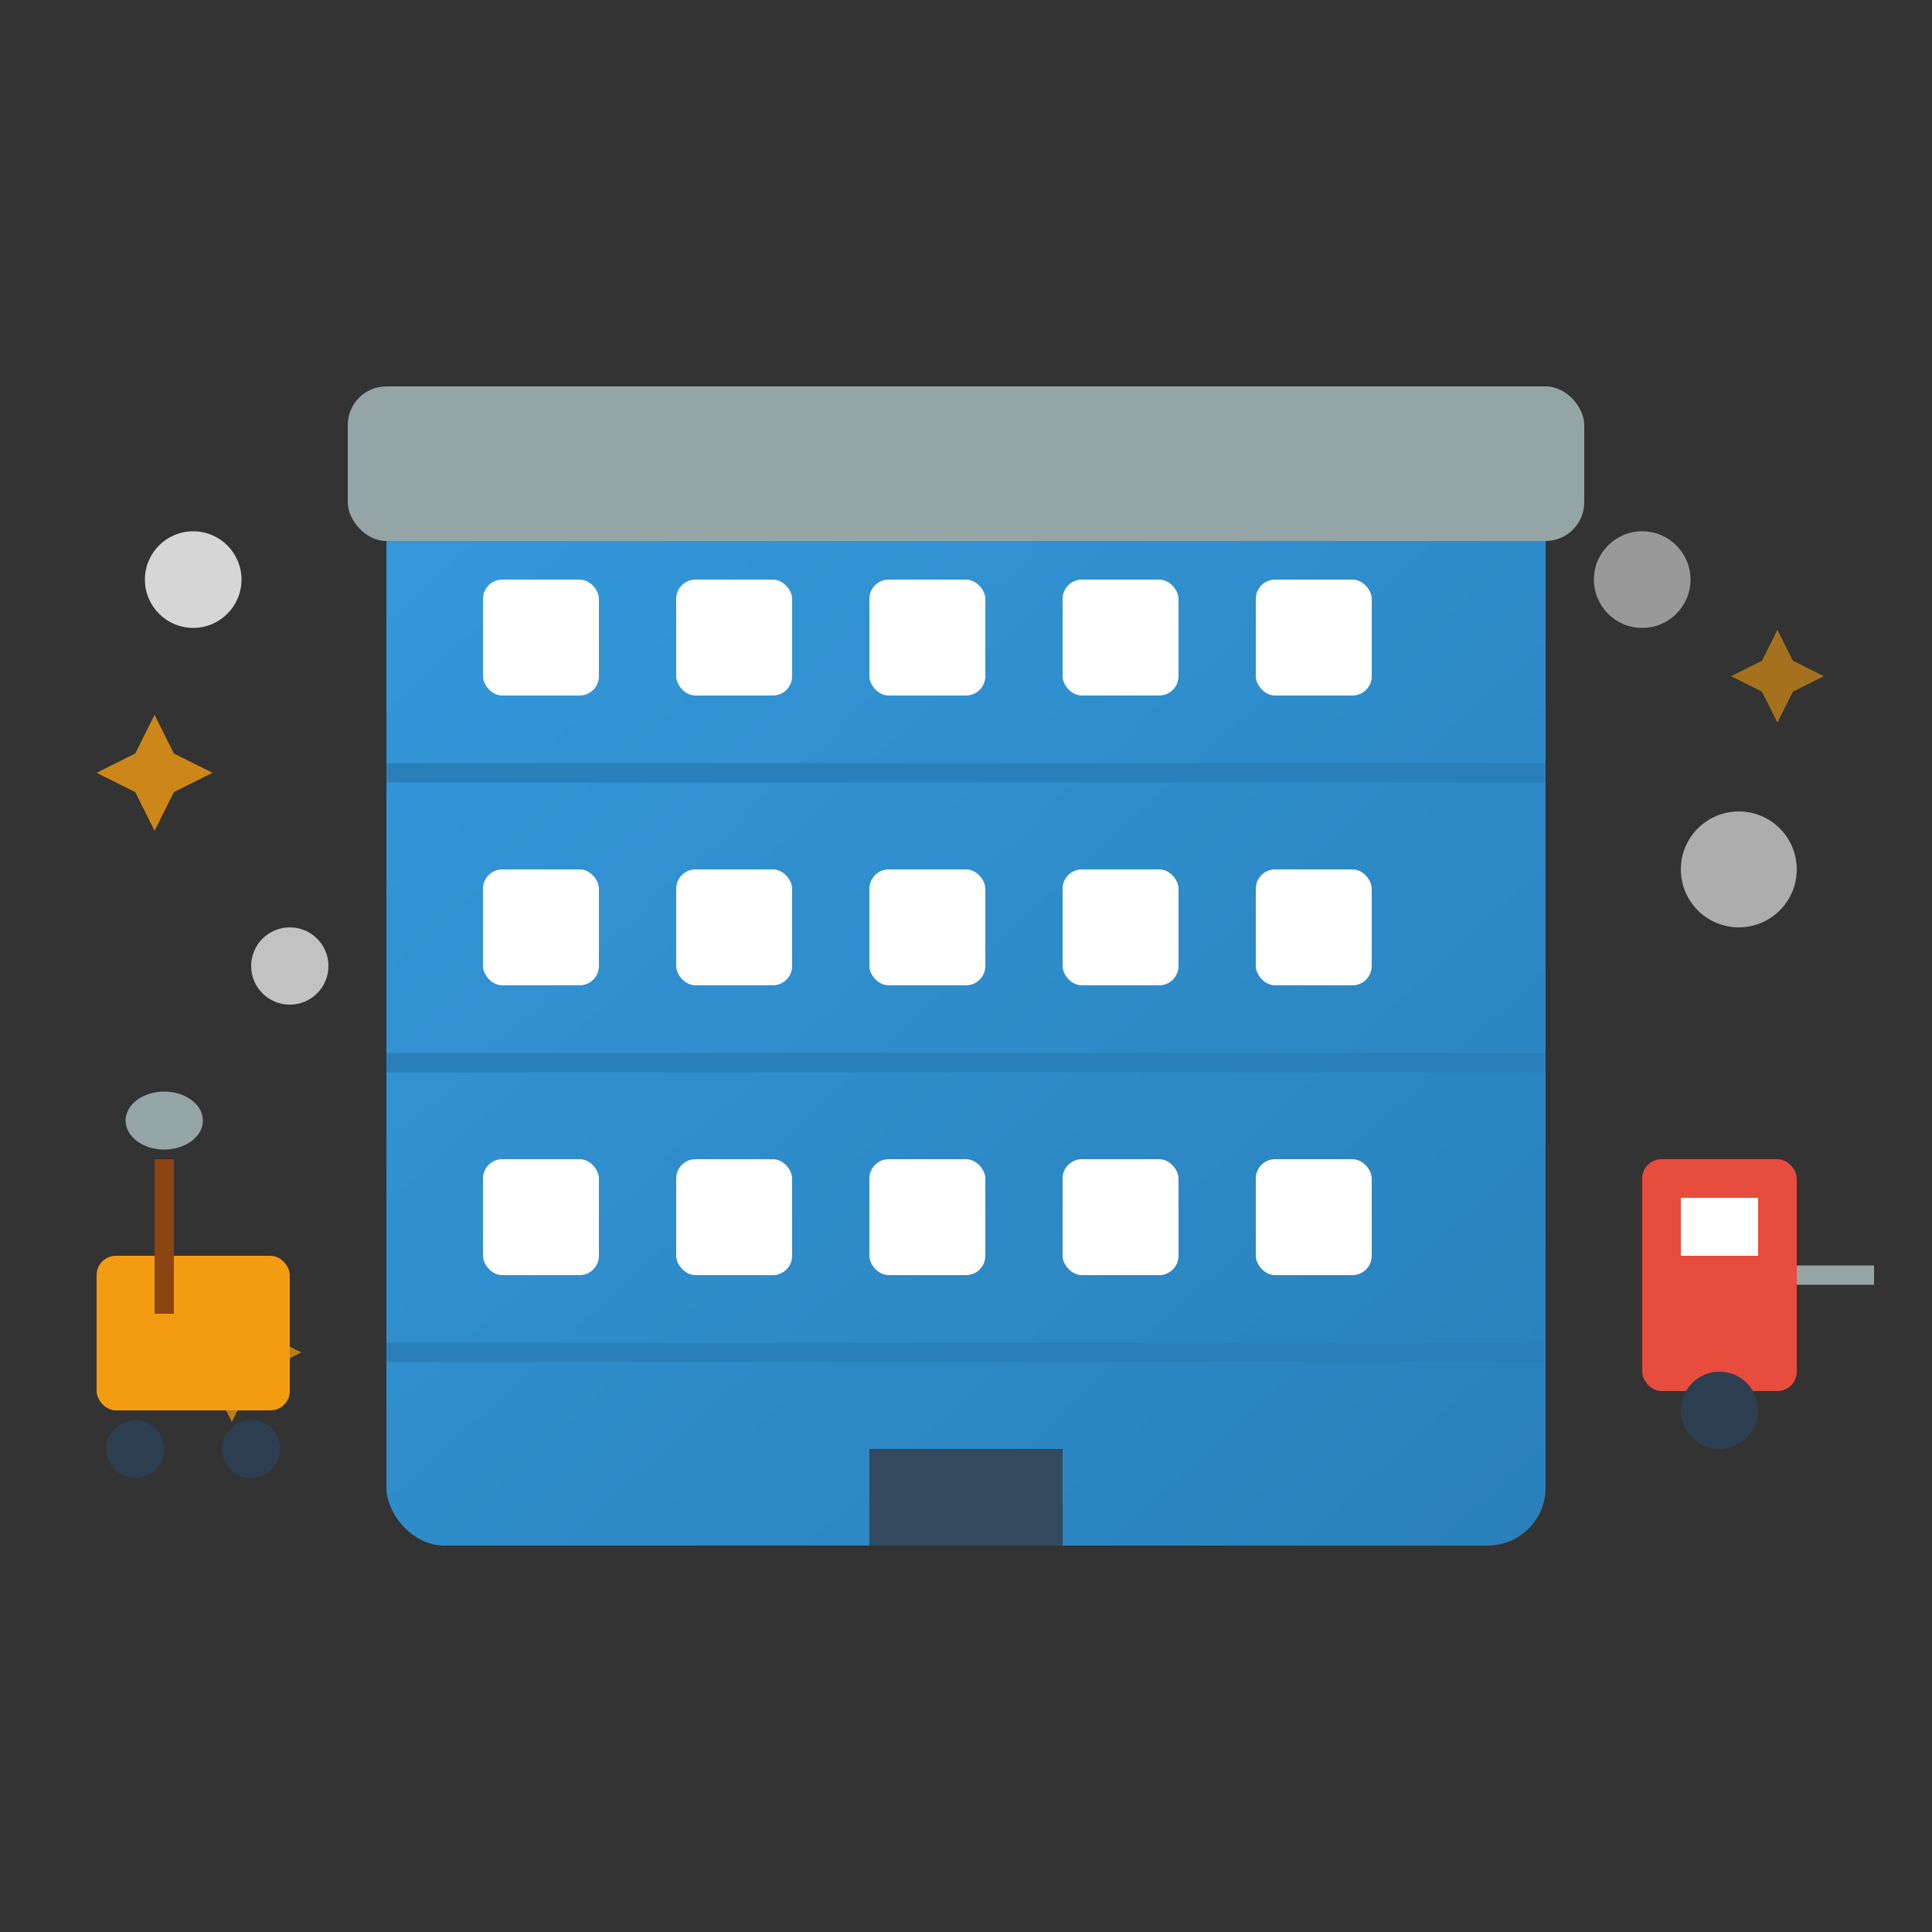 <svg width="100" height="100" viewBox="0 0 100 100" fill="none" xmlns="http://www.w3.org/2000/svg">
  <rect x="0" y="0" width="100" height="100" fill="#333333" stroke="none"/>
  <defs>
    <linearGradient id="officeGradient" x1="0%" y1="0%" x2="100%" y2="100%">
      <stop offset="0%" style="stop-color:#3498db;stop-opacity:1" />
      <stop offset="100%" style="stop-color:#2980b9;stop-opacity:1" />
    </linearGradient>
  </defs>
  
  <!-- Office building -->
  <rect x="20" y="25" width="60" height="55" fill="url(#officeGradient)" rx="3"/>
  
  <!-- Building floors -->
  <line x1="20" y1="40" x2="80" y2="40" stroke="#2980b9" stroke-width="1"/>
  <line x1="20" y1="55" x2="80" y2="55" stroke="#2980b9" stroke-width="1"/>
  <line x1="20" y1="70" x2="80" y2="70" stroke="#2980b9" stroke-width="1"/>
  
  <!-- Windows -->
  <!-- Floor 1 -->
  <rect x="25" y="30" width="6" height="6" fill="#ffffff" rx="1"/>
  <rect x="35" y="30" width="6" height="6" fill="#ffffff" rx="1"/>
  <rect x="45" y="30" width="6" height="6" fill="#ffffff" rx="1"/>
  <rect x="55" y="30" width="6" height="6" fill="#ffffff" rx="1"/>
  <rect x="65" y="30" width="6" height="6" fill="#ffffff" rx="1"/>
  
  <!-- Floor 2 -->
  <rect x="25" y="45" width="6" height="6" fill="#ffffff" rx="1"/>
  <rect x="35" y="45" width="6" height="6" fill="#ffffff" rx="1"/>
  <rect x="45" y="45" width="6" height="6" fill="#ffffff" rx="1"/>
  <rect x="55" y="45" width="6" height="6" fill="#ffffff" rx="1"/>
  <rect x="65" y="45" width="6" height="6" fill="#ffffff" rx="1"/>
  
  <!-- Floor 3 -->
  <rect x="25" y="60" width="6" height="6" fill="#ffffff" rx="1"/>
  <rect x="35" y="60" width="6" height="6" fill="#ffffff" rx="1"/>
  <rect x="45" y="60" width="6" height="6" fill="#ffffff" rx="1"/>
  <rect x="55" y="60" width="6" height="6" fill="#ffffff" rx="1"/>
  <rect x="65" y="60" width="6" height="6" fill="#ffffff" rx="1"/>
  
  <!-- Entrance -->
  <rect x="45" y="75" width="10" height="5" fill="#34495e"/>
  
  <!-- Roof -->
  <rect x="18" y="20" width="64" height="8" fill="#95a5a6" rx="2"/>
  
  <!-- Cleaning equipment -->
  <!-- Vacuum cleaner -->
  <g transform="translate(85, 60)">
    <rect x="0" y="0" width="8" height="12" fill="#e74c3c" rx="1"/>
    <rect x="2" y="2" width="4" height="3" fill="#ffffff"/>
    <circle cx="4" cy="13" r="2" fill="#2c3e50"/>
    <line x1="8" y1="6" x2="12" y2="6" stroke="#95a5a6" stroke-width="1"/>
  </g>
  
  <!-- Cleaning cart -->
  <g transform="translate(5, 65)">
    <rect x="0" y="0" width="10" height="8" fill="#f39c12" rx="1"/>
    <circle cx="2" cy="10" r="1.5" fill="#2c3e50"/>
    <circle cx="8" cy="10" r="1.5" fill="#2c3e50"/>
    <!-- Mop in cart -->
    <rect x="3" y="-5" width="1" height="8" fill="#8b4513"/>
    <ellipse cx="3.5" cy="-7" rx="2" ry="1.5" fill="#95a5a6"/>
  </g>
  
  <!-- Cleaning bubbles -->
  <circle cx="10" cy="30" r="2.5" fill="#ffffff" opacity="0.8"/>
  <circle cx="90" cy="45" r="3" fill="#ffffff" opacity="0.6"/>
  <circle cx="15" cy="50" r="2" fill="#ffffff" opacity="0.7"/>
  <circle cx="85" cy="30" r="2.5" fill="#ffffff" opacity="0.5"/>
  
  <!-- Sparkles -->
  <g transform="translate(8, 40)">
    <path d="M0 -3 L1 -1 L3 0 L1 1 L0 3 L-1 1 L-3 0 L-1 -1 Z" fill="#f39c12" opacity="0.8"/>
  </g>
  <g transform="translate(92, 35) scale(0.8)">
    <path d="M0 -3 L1 -1 L3 0 L1 1 L0 3 L-1 1 L-3 0 L-1 -1 Z" fill="#f39c12" opacity="0.6"/>
  </g>
  <g transform="translate(12, 70) scale(1.2)">
    <path d="M0 -3 L1 -1 L3 0 L1 1 L0 3 L-1 1 L-3 0 L-1 -1 Z" fill="#f39c12" opacity="0.7"/>
  </g>
</svg>
